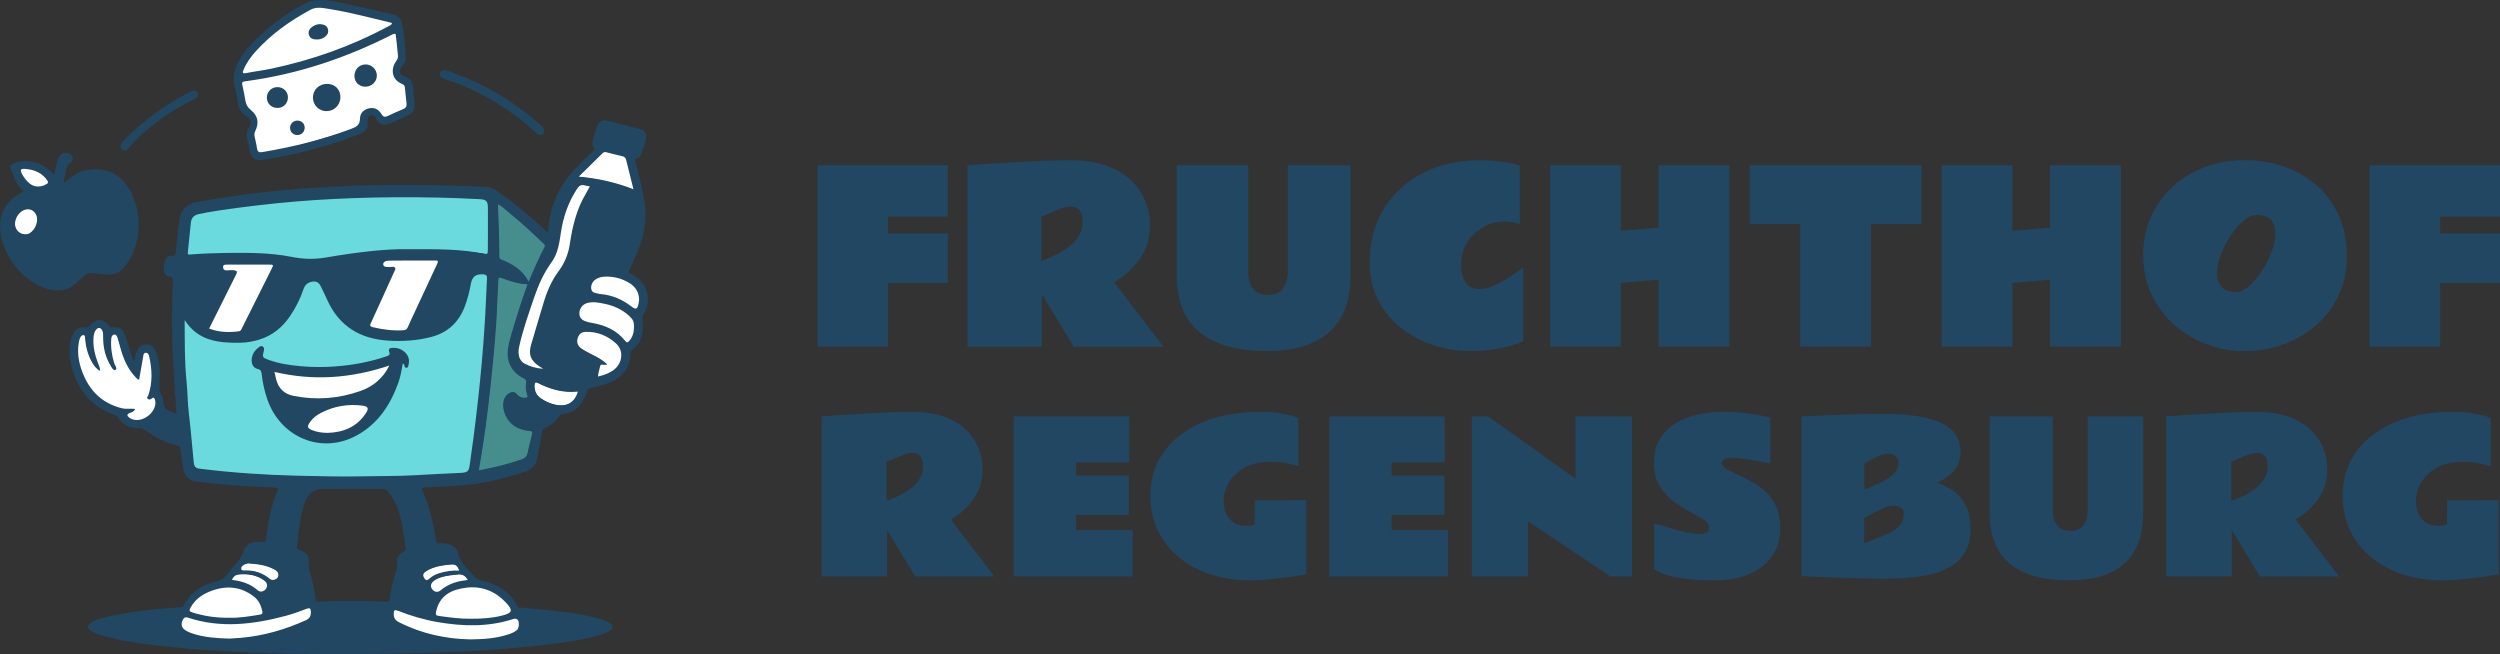 <?xml version="1.0" encoding="UTF-8"?><svg id="Ebene_2" xmlns="http://www.w3.org/2000/svg" width="678.19" height="177.41" viewBox="0 0 678.19 177.41"><rect x="0" y="0" width="678.19" height="177.41" fill="#333333" stroke="none"/><defs><style>.cls-1{fill:#214762;}.cls-2{fill:#6bdadf;}.cls-3{fill:#fff;}.cls-4{fill:#468e8e;}</style></defs><g id="Ebene_4"><path class="cls-1" d="M222.87,156.39v-43.43c2.27-.16,4.32-.31,6.16-.44,1.84-.13,3.85-.25,6.04-.37,2.18-.12,4.35-.22,6.5-.3,2.15-.08,4.07-.12,5.75-.12,3.52,0,6.5.46,8.95,1.37,2.45.92,4.42,2.13,5.93,3.63,1.5,1.5,2.61,3.17,3.3,4.98.7,1.81,1.05,3.63,1.05,5.44,0,3.17-.81,5.9-2.42,8.17-1.61,2.28-3.67,4.16-6.17,5.64l11.8,15.42h-21.48l-7.64-12.59v12.59h-17.76ZM240.52,135.88c3.52-1.31,6.04-2.72,7.57-4.26,1.53-1.53,2.3-3.18,2.3-4.94,0-1.47-.27-2.47-.82-3.02-.54-.54-1.23-.82-2.04-.82-.53,0-1.07.09-1.63.26-.56.17-1.15.39-1.77.64l-3.62,1.5v10.63Z"/><path class="cls-1" d="M275,112.95h31.3v12.51h-14.39v3.56h14.33v10.66h-14.33v4.11h15.34v12.59h-32.25v-43.43Z"/><path class="cls-1" d="M354.36,155.84c-2.05.33-3.86.59-5.44.8-1.58.21-3.23.39-4.95.56-1.72.16-3.29.25-4.7.25-3.88,0-7.48-.54-10.79-1.61-3.31-1.07-6.19-2.61-8.65-4.62-2.46-2.01-4.36-4.43-5.72-7.26-1.36-2.83-2.04-6-2.04-9.52s.73-6.68,2.2-9.48c1.47-2.8,3.53-5.18,6.17-7.15,2.65-1.97,5.76-3.47,9.34-4.51,3.58-1.04,7.49-1.56,11.71-1.56,2.39,0,4.38.13,5.95.39,1.58.26,2.76.53,3.55.8.79.27,1.2.41,1.24.41v13.13c-2.67-.82-5.13-1.22-7.4-1.22-2.9,0-5.31.54-7.22,1.62-1.91,1.08-3.34,2.44-4.28,4.08-.94,1.64-1.41,3.3-1.41,4.99,0,1.96.54,3.56,1.62,4.82,1.08,1.25,2.56,1.88,4.45,1.88.42,0,.83-.03,1.25-.1.42-.06.78-.16,1.09-.28.04-.67.05-1.54.05-2.6v-3.93c3.48,0,6.18,0,8.09-.01,1.91,0,3.29-.01,4.12-.01s1.42-.01,1.77-.03v20.18Z"/><path class="cls-1" d="M360.59,112.95h31.3v12.51h-14.39v3.56h14.33v10.66h-14.33v4.11h15.34v12.59h-32.25v-43.43Z"/><path class="cls-1" d="M399.29,112.95h4.41l23.71,16.92v-16.92h15.31v43.43h-5.85l-22.33-14.93v14.93h-15.26v-43.43Z"/><path class="cls-1" d="M448.79,141.97c.11.02.62.18,1.54.48.92.3,2.03.63,3.33,1,1.31.37,2.61.7,3.93.98,1.31.28,2.43.42,3.36.42.8,0,1.45-.12,1.96-.35.51-.24.76-.67.76-1.31,0-.69-.36-1.32-1.09-1.88-.73-.56-1.66-1.14-2.79-1.74-1.13-.6-2.34-1.28-3.62-2.04-1.28-.76-2.48-1.68-3.62-2.75-1.13-1.07-2.06-2.35-2.79-3.85-.73-1.49-1.09-3.28-1.09-5.37,0-2.56.54-4.72,1.61-6.49,1.07-1.77,2.5-3.19,4.31-4.27,1.8-1.08,3.83-1.86,6.09-2.35,2.26-.49,4.57-.74,6.95-.74,2.01,0,3.92.11,5.71.33,1.79.22,3.31.45,4.55.71,1.24.25,2.03.43,2.35.52v12.48c-1.5-.33-2.83-.59-3.96-.79-1.13-.2-2.3-.38-3.51-.54-1.2-.16-2.26-.25-3.17-.25-.83,0-1.46.15-1.88.44s-.63.63-.63,1.03c0,.33.18.69.54,1.07.36.39.8.69,1.31.91,1.9.83,3.7,1.69,5.38,2.56,1.69.87,3.17,1.88,4.46,3.02,1.29,1.14,2.3,2.54,3.03,4.18.73,1.64,1.1,3.65,1.1,6.02,0,2.83-.71,5.29-2.13,7.4-1.42,2.1-3.47,3.73-6.15,4.9-2.68,1.16-5.9,1.74-9.67,1.74-3.25,0-5.92-.16-8.02-.46-2.1-.31-3.75-.66-4.95-1.05-1.2-.39-2.28-.89-3.24-1.51v-12.46Z"/><path class="cls-1" d="M488.74,112.95c2.03-.09,3.87-.17,5.52-.25,1.65-.07,3.44-.14,5.38-.2,1.94-.06,3.85-.12,5.74-.16,1.89-.04,3.54-.07,4.98-.07,5.38,0,9.64.41,12.77,1.24,3.13.83,5.36,1.99,6.7,3.51,1.34,1.52,2.01,3.32,2.01,5.4s-.52,3.67-1.56,5.02c-1.04,1.35-2.63,2.51-4.77,3.49,1.5.51,2.94,1.23,4.32,2.18,1.38.94,2.51,2.25,3.4,3.93.89,1.68,1.33,3.9,1.33,6.65,0,2.54-.52,4.63-1.56,6.28-1.04,1.65-2.43,2.95-4.17,3.9-1.74.95-3.68,1.65-5.82,2.09-2.14.45-4.32.73-6.53.86-2.21.13-4.3.19-6.26.19-.63,0-1.67-.02-3.12-.05-1.44-.04-3.07-.08-4.9-.14-1.82-.05-3.64-.12-5.45-.19-1.81-.07-3.44-.14-4.88-.2-1.44-.06-2.49-.11-3.14-.15v-43.32ZM505.73,132.83c1.54-.6,3.02-1.24,4.45-1.92,1.42-.68,2.59-1.46,3.49-2.35s1.36-1.94,1.36-3.15c0-.8-.3-1.39-.91-1.77-.61-.38-1.22-.57-1.83-.57s-1.3.13-2.04.39c-.74.26-1.45.57-2.12.91-.67.34-1.23.65-1.67.92-.44.27-.68.42-.72.46v7.07ZM516.48,139.5c0-.83-.26-1.42-.78-1.77-.52-.34-1.16-.52-1.92-.52-.82,0-1.73.21-2.75.62-1.02.42-1.99.89-2.94,1.41-.94.53-1.73.94-2.37,1.25v6.85l1.41-.54c1.89-.71,3.53-1.37,4.92-2,1.4-.62,2.48-1.35,3.25-2.18.77-.82,1.16-1.87,1.16-3.14Z"/><path class="cls-1" d="M539.73,112.95h17.16v25.62c0,1.54.37,2.83,1.11,3.87.74,1.04,1.95,1.56,3.62,1.56s2.87-.54,3.62-1.62c.74-1.08,1.12-2.39,1.12-3.93v-25.51h15.04v26.11c0,6.24-1.72,10.86-5.15,13.87-3.43,3.01-8.4,4.51-14.89,4.51-7.07,0-12.44-1.5-16.12-4.51-3.67-3.01-5.51-7.63-5.51-13.87v-26.11Z"/><path class="cls-1" d="M587.65,156.39v-43.43c2.27-.16,4.32-.31,6.16-.44,1.84-.13,3.85-.25,6.04-.37,2.18-.12,4.35-.22,6.5-.3,2.15-.08,4.07-.12,5.75-.12,3.52,0,6.5.46,8.95,1.37,2.45.92,4.42,2.13,5.93,3.63,1.5,1.5,2.61,3.17,3.3,4.98.7,1.81,1.05,3.63,1.05,5.44,0,3.17-.81,5.9-2.42,8.17-1.61,2.28-3.67,4.16-6.17,5.64l11.8,15.42h-21.48l-7.64-12.59v12.59h-17.76ZM605.3,135.88c3.52-1.31,6.04-2.72,7.57-4.26,1.53-1.53,2.3-3.18,2.3-4.94,0-1.47-.27-2.47-.82-3.02s-1.22-.82-2.04-.82c-.53,0-1.07.09-1.63.26-.56.17-1.15.39-1.77.64l-3.62,1.5v10.63Z"/><path class="cls-1" d="M677.8,155.84c-2.05.33-3.86.59-5.44.8-1.58.21-3.23.39-4.95.56-1.72.16-3.29.25-4.71.25-3.88,0-7.48-.54-10.78-1.61-3.31-1.07-6.19-2.61-8.65-4.62-2.46-2.01-4.36-4.43-5.72-7.26-1.36-2.83-2.04-6-2.04-9.52s.74-6.68,2.2-9.48c1.47-2.8,3.53-5.18,6.17-7.15,2.65-1.97,5.76-3.47,9.34-4.51,3.58-1.04,7.48-1.56,11.71-1.56,2.39,0,4.38.13,5.96.39,1.58.26,2.76.53,3.55.8.79.27,1.2.41,1.24.41v13.13c-2.67-.82-5.13-1.22-7.4-1.22-2.9,0-5.31.54-7.22,1.62-1.91,1.08-3.34,2.44-4.28,4.08-.94,1.64-1.41,3.3-1.41,4.99,0,1.96.54,3.56,1.62,4.82,1.08,1.25,2.56,1.88,4.45,1.88.42,0,.83-.03,1.25-.1.42-.06.78-.16,1.09-.28.04-.67.05-1.54.05-2.6v-3.93c3.48,0,6.18,0,8.09-.01,1.91,0,3.28-.01,4.12-.01s1.42-.01,1.77-.03v20.18Z"/><path class="cls-1" d="M221.72,44.82h35.41v13.93h-16.24v4.56h16.24v13.44h-16.24v17.29h-19.17v-49.22Z"/><path class="cls-1" d="M262.49,94.05v-49.22c2.57-.18,4.9-.35,6.98-.49,2.08-.14,4.37-.28,6.84-.41,2.47-.14,4.93-.25,7.36-.34,2.44-.09,4.61-.14,6.52-.14,3.99,0,7.36.52,10.14,1.56,2.77,1.04,5.01,2.41,6.72,4.12,1.71,1.71,2.95,3.59,3.74,5.64.79,2.05,1.19,4.11,1.19,6.16,0,3.6-.91,6.68-2.74,9.26-1.83,2.58-4.16,4.71-6.99,6.39l13.38,17.48h-24.35l-8.66-14.27v14.27h-20.12ZM282.49,70.8c3.99-1.48,6.85-3.08,8.58-4.82,1.74-1.74,2.61-3.6,2.61-5.59,0-1.67-.31-2.81-.92-3.42-.62-.62-1.39-.92-2.31-.92-.6,0-1.22.1-1.85.29-.64.2-1.31.44-2,.73l-4.1,1.69v12.05Z"/><path class="cls-1" d="M319.17,44.82h19.45v29.03c0,1.75.42,3.21,1.27,4.39.84,1.18,2.21,1.77,4.1,1.77s3.26-.61,4.1-1.83c.85-1.22,1.27-2.71,1.27-4.46v-28.91h17.04v29.59c0,7.07-1.95,12.31-5.84,15.72-3.89,3.41-9.52,5.12-16.87,5.12-8.01,0-14.1-1.71-18.26-5.12-4.16-3.41-6.24-8.65-6.24-15.72v-29.59Z"/><path class="cls-1" d="M413.23,92.6c-4.38,1.77-9.11,2.65-14.21,2.65-3.49,0-6.88-.53-10.16-1.6-3.28-1.07-6.21-2.63-8.81-4.68-2.6-2.05-4.66-4.58-6.19-7.58-1.53-3-2.3-6.43-2.3-10.29,0-4.09.72-7.82,2.17-11.2,1.45-3.38,3.51-6.3,6.18-8.75,2.67-2.45,5.84-4.35,9.49-5.69,3.66-1.34,7.7-2,12.14-2,.82,0,1.86.04,3.13.12,1.26.08,2.57.23,3.93.45,1.36.22,2.58.53,3.67.94v15.9c-1.36-.51-2.74-.77-4.16-.77-2.11,0-4.07.52-5.85,1.56-1.79,1.04-3.22,2.43-4.29,4.18-1.07,1.74-1.6,3.69-1.6,5.82s.41,3.77,1.23,4.96c.82,1.19,2.03,1.79,3.64,1.79.64,0,1.4-.11,2.28-.31s2.09-.72,3.62-1.54c1.53-.82,3.56-2.16,6.09-4.01v20.06Z"/><path class="cls-1" d="M449.91,44.82h19.2v49.22h-19.2v-18.19l-10.23.9v17.29h-19.17v-49.22h19.17v17.78l10.23-.83v-16.95Z"/><path class="cls-1" d="M474.66,44.82h46.6v15.96h-13.71v33.26h-19.17v-33.26h-13.71v-15.96Z"/><path class="cls-1" d="M556.14,44.82h19.2v49.22h-19.2v-18.19l-10.23.9v17.29h-19.17v-49.22h19.17v17.78l10.23-.83v-16.95Z"/><path class="cls-1" d="M608.75,95.25c-3.48,0-6.84-.61-10.09-1.83-3.26-1.22-6.18-2.97-8.79-5.25-2.6-2.28-4.66-5.02-6.18-8.21-1.52-3.19-2.28-6.77-2.28-10.71s.71-7.38,2.14-10.54c1.43-3.16,3.4-5.89,5.93-8.17,2.53-2.28,5.44-4.03,8.74-5.25,3.3-1.22,6.8-1.84,10.53-1.84,3.9,0,7.54.59,10.92,1.77,3.38,1.18,6.34,2.9,8.88,5.15,2.54,2.25,4.52,4.98,5.95,8.2,1.43,3.22,2.14,6.86,2.14,10.93s-.75,7.51-2.25,10.68c-1.5,3.17-3.56,5.88-6.16,8.12-2.61,2.24-5.59,3.96-8.92,5.16-3.34,1.2-6.86,1.81-10.55,1.81ZM606.59,79.22c1.09,0,2.25-.53,3.48-1.59,1.23-1.06,2.39-2.41,3.48-4.05,1.09-1.64,1.98-3.38,2.67-5.21.69-1.83,1.03-3.51,1.03-5.05,0-1.44-.38-2.63-1.14-3.58s-2.05-1.42-3.85-1.42c-1.11,0-2.3.52-3.56,1.56-1.27,1.04-2.45,2.37-3.55,4.01-1.1,1.63-2,3.36-2.69,5.18-.7,1.81-1.05,3.5-1.05,5.04s.4,2.7,1.19,3.67c.79.96,2.12,1.45,3.99,1.45Z"/><path class="cls-1" d="M642.78,44.82h35.41v13.93h-16.24v4.56h16.24v13.44h-16.24v17.29h-19.17v-49.22Z"/><path class="cls-3" d="M4.47,46.02c-.6,1.11.24,3.15,2.41,4.73,2.32.8,6.92,2.19,7.81.79.58-.92-.65-2.68-1.11-3.34-.23-.32-2.22-3.08-5.65-3.22-.73-.03-2.82-.12-3.45,1.04Z"/><polygon class="cls-3" points="111.35 30.22 103.34 32.95 100.08 29.81 99.18 34.18 69.87 42.78 68 34.43 69.05 32.8 67.16 30.64 64.96 20.77 107.91 7.94 109.41 16.55 107.13 20.04 110.3 21.63 111.35 30.22"/><path class="cls-2" d="M134.4,56.38c0,3.84.02,7.68-.02,11.52-.02,1.49-.06,1.49-1.49,1.21-6.31-1.25-12.69-1.25-21.16-1.21-6.52-.14-15.04.9-23.51,2.37-3.35.57-6.62.45-9.93-.22-6.03-1.18-12.16-1.16-18.28-1.1-3.51.04-6.99.18-10.48.45-.55.06-.65-.08-.61-.57.31-2.88.59-5.76.88-8.62.14-1.31.94-2.04,2.17-2.31,3.7-.8,7.46-1.29,11.22-1.8,7.23-.96,14.48-1.7,21.76-2.19,3.41-.22,6.82-.39,10.24-.53,8.5-.33,17-.37,25.51-.18,3.72.08,7.44.25,11.15.43,2.16.1,2.55.57,2.53,2.74Z"/><path class="cls-2" d="M133.13,73.05c-2.12-.18-5.56.67-5.91,2.76-.37,2.1-.79,3.64-1.51,5.66-1.7,4.68-2.95,7.66-7.84,8.91-4.06,1.04-7.95.89-12.1.62-7.87-.53-12.62-4.05-15.97-11.37-.63-1.35-.85-2.78-1.51-4.09-.63-1.25-2.98-1.53-4.31-1.18-1.1.29-2.84,1.54-3.19,2.58-.94,2.78-2.43,5.14-4.09,7.56-2.19,3.15-3.67,4.32-7.4,5.44-1.72.51-3.37,1.47-5.16,1.51-6.13.1-11.57-1.59-15.41-7.6,0,.33-.68,2.76-.68,2.94.06,5.62-.04,11.24.55,16.85.31,3.04.29,6.07.67,9.11.53,4.51.9,9.05,1.35,13.59.16,1.57.49,1.94,1.86,2.1,9.11,1.14,18.26,1.76,27.42,1.98,6.39.14,12.77.33,19.16.18,4.76-.12,9.54-.02,14.3-.29,4.45-.27,8.87-.47,13.32-.69,1.98-.1,2.33-.43,2.59-2.39.33-2.55.73-5.11,1.06-7.66.92-7.15,1.72-14.32,2.37-21.51.37-4.35.7-8.7.96-13.07.2-3.58.35-7.19.51-10.77.04-.78-.25-1.1-1.02-1.16ZM104.8,100.3c-.12.45,2.97-2.3,2.24-2.69-.16-.1-.28.61-.34.39-.06-.18-.41.92-.84.84-.31,1.78-1.26,3.58-1.85,5.27-2.27,6.44-2.51,3.9-8.69,7.23-9.93,5.37-3.74,6.46-7.12,3.92-2.01-1.51-1.11.21-1.4-2.3-.08-.69-2.76,1.3-3.59,1.12-1.23-.29-3.35.49-3.31-.84.06-1.53-4.41-2.11-3.25-3.03.37-.27.17-1.9.62-1.57.43.31-1.84-4-1.96-3.53-.45,1.74-3.88-5.07-2.07-4.43,2.98,1.1,4.71,2.96,7.84,3.25,3.23.29,6.35,1.19,9.58.95,4.98-.35,8.61-.77,13.34-2.35.68-.22,2.19-.37,1.74-1.34-.22-.45-1.13,1.01-.56.95,1.57-.2-1.73-2.37-.62-1.23.94.96.56-1.93.22-.62Z"/><path class="cls-4" d="M144.64,118.75c-.45,1.76-.86,3.53-1.25,5.31-.18.84-.67,1.31-1.43,1.61-4,1.45-8.11,2.43-12.42,3.23,1.47-8.27,2.55-16.42,3.39-24.6.78-7.62,1.59-15.22,1.84-22.9.08-2.23.26-4.47.33-6.7.04-.73.25-.8.9-.57,2.37.86,6.26,2.24,8.9,2.32-1.72,4.64-3.48,8.95-4.86,13.6-.39,1.35-.68,2.94-.9,4.33-.63,3.84-.08,5.81,3.35,7.59.69.35.67,1.35.49,2.21-.22,1.04-.08,2.14.29,3.15.27.69-.02.88-.67.9-.94.02-1.72-.37-2.29-1.06-.71-.84-1.43-.71-2.21-.25-1.47.86-.65,2.83-.05,4.98.9,3.25,3.26,2.75,6.95,3.06.86.06-.16,2.99-.38,3.79Z"/><path class="cls-4" d="M148.01,67.07c-1.63,3.17-3.08,6.43-4.51,9.85-1.69-3.29-4.45-4.94-7.52-6.19-.49-.2-.84-.33-.84-1,0-4.72-.14-9.42-.35-14.12-.02-.18,0-.35.02-.72,1.23.69,2.13,1.59,3.11,2.39,3.39,2.76,6.6,5.72,9.76,8.76.29.29.61.49.33,1.04Z"/><path class="cls-3" d="M43.28,110.69c-.22,2.66-3.89,4.28-6.53,3.82-.57-.1-1.1-.29-1.57-.67-.63-.51-2.51-1.34-1.65-1.67.57-.23-.78.22-.45-.56-1.33-.16,1.24-.1,0-.41-6.15-1.55-9.77-5.66-11.64-11.52-.8-2.49-1.04-5.03-.51-7.62.06-.29.16-.61.27-.88.2-.41.45-.84,1-.78.53.06,1.07-.26,1.09.03.25,2.49.58,5.16,1.88,7.31.53.88.18,1.35,1.26,1.96-.02-.98.1-.75-.15-1.43-.88-2.33-1.43-4.72-1.23-7.23.06-.78.22-1.51.68-2.13.65-.84,1.52-.96,1.99-.02.25.55.5,1.25.5,1.82-.02,2.86.28,5.53,1.75,8.01.37.65.63,1.62,1.23,1.34.63-.29-.26-.99-.46-1.62-.71-2.29-.83-4.61-.65-7,.04-.57.22-1.12.78-1.23.57-.14.86.45,1,.9.35,1.04.61,2.12.9,3.15.86,3.08,1.93,4.94,4.19,7.25.18.16-.06-.1.11.06-.66-1.83-.08-.35.14-.31.39-2.19.83-2.6,1.2-4.73.08-.51.84-1.09,1.51-1.13.65-.04.88.63.98,1.1.84,3.68.98,7.37-.25,11.01-.12.31-.13.01.26.37.37.35.57-.41.92-.7.67-.55,1.2,1.19,1.32,1.68.1.33.13,1.49.11,1.82Z"/><path class="cls-3" d="M10.16,60.22c-.22,1.08-.65,2-1.47,2.74-.57.51-1.16.82-1.84.76-1.86-.02-3.17-1.65-2.9-3.51.2-1.21.78-2.21,1.76-2.96.96-.74,2.31-.86,3.17-.29,1.08.69,1.53,1.94,1.27,3.25Z"/><path class="cls-3" d="M157.12,106.1c-.9,3.21-3.29,4.51-6.66,3.7-1.37-.33-2.64-.92-3.82-1.72-1.29-.88-1.88-2.1-1.82-3.68.04-.86.25-1.04,1.06-.63,2.92,1.47,5.96,2.45,9.25,2.45.63,0,1.27-.08,2-.12Z"/><path class="cls-3" d="M160.49,49.33c-.43.78-.25,1.93-.68,2.65-2.59,4.37-4.26,8.79-5,13.72-.41,2.8-.84,5.8-2.55,8.09-2.19,2.94-3.15,6.08-4.15,9.56-1.1,3.78-2.06,7.44-3.14,11.24-.8,2.8,1.31,3.38,3.74,5.01.27.2-2.07,1.34-1.48,1.71-2.12-.16-3.82-.67-5.39-1.53-1.43-.78-1.96-2.59-1.49-4.76,1.06-4.86,2.74-9.52,4.33-14.22,1.2-3.49,2.68-6.82,4.88-9.83,1.88-2.59,1.93-5.66,2.38-8.7.67-4.35,2.42-8.43,4.85-12.15.61-.9,1.16-1.41,2.25-1.08.43.14.9.18,1.45.27Z"/><path class="cls-3" d="M173.69,81.4c-.04.24-.06.65-.14,1.06-.37,1.76-.83,2.03-2.24.98-2.51-1.92-5.27-3-8.45-3.29-.31-.02-.69-.17-.98-.25-.76-.18-1.54-.45-1.79-1.41-.25-1.04.29-2.29,1.21-2.86.67-.43,1.43-.71,2.23-.76,2.68-.2,5.21.43,7.48,1.86,1.61,1.04,2.62,2.49,2.66,4.68Z"/><path class="cls-3" d="M172.36,88.83c0,1.49-.39,2.84-1.41,3.98-.37.41-.96.68-1.37.17-2.37-3.04-5.39-4.47-9.08-5.14-.55-.1-1.07-.4-1.62-.56-1.41-.41-2.06-1.16-2.08-2.35-.02-1.29.86-2.55,2.1-2.94,1.74-.53,3.47-.16,5.15.2,2.57.53,4.9,1.59,6.86,3.37,1.23,1.12,1.47,1.7,1.45,3.27Z"/><path class="cls-3" d="M166.64,100.6c-.43.31-.9.57-1.37.8-.94.51-2.71.93-3.79,1.24.04-1.04.52-2.24.7-3.18.08-.45-.19-1.02.22-.96.37.06.85.34,1.42.12-1-1-1.04-1.26-2.14-1.82-1.31-.69-2.64-1.31-3.9-2.1-1.39-.86-1.8-2.08-1.31-3.37.39-1.04,1.1-1.59,2.21-1.61,3.33-.1,6.19,1.1,8.6,3.25,2.33,2.08,1.94,5.64-.65,7.62Z"/><path class="cls-3" d="M75.75,156.16c-.08.69-.55,1.04-1.18,1.21-.49.14-1.02.11-1.39-.18-1.94-1.59-4.04-2.39-6.59-2.33-.51.02-1.36.04-1.42-.64-.04-.63.63-1.08,1.25-1.31.41-.16.82-.22,1.16-.16,2.55.18,4.98.53,7.17,1.78.63.35,1.08.84,1,1.63Z"/><path class="cls-3" d="M72.34,159.83c-.57.8-1.65,1.19-2.39.55-2.08-1.84-4.52-2.61-7.3-2.9.39-.96,1.07-1.64,1.87-1.72,2.62-.27,5.13.1,7.33,1.68.94.69,1.06,1.57.49,2.39Z"/><path class="cls-3" d="M71.03,166.87c-3,.51-5.98.98-8.72.9-3.82.06-7.25-.47-10.6-1.51-.9-.27-.9-.63-.55-1.27,1.19-2.27,3.11-3.7,5.41-4.64,4.51-1.82,8.84-1.65,12.79,1.49,1.29,1.02,1.9,2.43,2.27,3.98.12.47.16.92-.61,1.06Z"/><path class="cls-3" d="M85.2,165.79c.04,1.23-.39,1.96-1.53,2.47-5.84,2.62-11.91,4.39-18.32,4.96-1.21.1-2.43.18-3.29.24-3.76-.12-7.17-.33-10.44-1.41-.65-.22-1.29-.45-1.88-.78-1.39-.74-1.72-1.88-.98-3.25.27-.53.82-1.27,1.45-1.08,9.42,3.13,18.45,2.04,27.76-.45,1.98-.55,3.93-1.23,5.81-2,.92-.35,1.39.35,1.42,1.31Z"/><path class="cls-3" d="M124.86,154.97c-1.92-.1-3.82.13-5.65.68-1.04.31-1.94.76-2.72,1.48-.51.45-1.01.65-1.51-.08-.49-.69-.59-1.35.16-1.9,1.31-.96,2.82-1.43,4.39-1.74.96-.2,1.96-.27,2.94-.37,1.31-.12,1.89.48,2.4,1.93Z"/><path class="cls-3" d="M127.21,157.46c-1.39.2-2.73.43-4.01.9-1.37.49-2.55,1.11-3.64,2.05-.78.67-1.77.39-2.44-.38-.63-.73-.57-1.63.2-2.31.65-.59,1.47-.94,2.29-1.19,1.57-.47,3.19-.63,4.82-.78,1.23-.1,2.15.57,2.78,1.73Z"/><path class="cls-3" d="M136.62,167.16c-2.86.72-5.76.92-9.19.9-2.64.04-5.78-.37-8.89-.8-.75-.1-.92-.35-.75-1.18,1-4.76,4.51-6.39,8.76-6.88,4.37-.49,8.15,1.06,11.15,4.25,2.1,2.25,1.82,2.96-1.08,3.7Z"/><path class="cls-3" d="M141.1,170.96c-.76.67-1.68,1-2.62,1.31-3.33,1.06-6.76,1.35-10.72,1.37-6.8-.12-13.79-1.57-20.33-4.92-1.06-.55-1.47-1.25-1.45-2.43,0-.98.46-1.91,1.38-1.56,3.66,1.45,7.2,2.89,11.09,3.56,7.21,1.23,14.45,1.37,21.52-.92.57-.18,1.05.3,1.4.83.41.63.25,2.31-.27,2.76Z"/><path class="cls-3" d="M172.21,51.59c-5.01-1.94-10.05-3.1-15.57-3.6,2.41-2.37,4.58-4.53,6.78-6.68.29-.27.61-.35,1.04-.25,1.53.41,3.08.76,4.62,1.14.57.14.9.43,1.06,1.04.65,2.72,1.35,5.43,2.08,8.36Z"/><path class="cls-1" d="M175.53,79.57c-.56-2.48-2.16-4.14-4.37-5.21-.67-.34-.69-.6-.41-1.21.71-1.46,1.34-2.95,2-4.42,2-4.57,2.89-9.29,2.05-14.27-.6-3.53-1.47-7-2.41-10.45-.15-.6-.24-.97.56-1.1.5-.09.78-.6.99-1.08.58-1.36,1.01-2.78,1.31-4.22.26-1.36-.26-2.18-1.59-2.54-2.95-.82-5.91-1.59-8.9-2.33-1.19-.3-2.11.07-2.57,1.06-.71,1.55-1.12,3.19-1.49,4.85-.09.43.02.91.28,1.23.41.52.19.78-.19,1.14-1.57,1.53-3.1,3.04-4.61,4.61-3.49,3.62-5.88,7.85-6.92,12.78-.32,1.51-.52,3.04-.6,4.57-.37.02-.48-.26-.65-.41-4.03-3.86-8.4-7.33-12.91-10.6-.97-.73-2.02-1.23-3.26-1.27-3.04-.11-6.08-.28-9.12-.35-10.84-.32-21.68-.26-32.52.3-5.41.28-10.82.67-16.23,1.23-6.94.71-13.82,1.74-20.69,2.95-2.44.43-4.03,1.81-4.48,4.22-.56,2.98-.78,6.03-1.08,9.05-.07.8-.19,1.4-1.25,1.31-.95-.06-1.49.6-1.77,1.46-.24.71-.22,1.44-.26,2.15-.06,1.08.41,1.79,1.44,1.98.9.15,1.1.63,1.04,1.44-.11,2.11-.17,4.2-.22,6.29-.22,9.76.41,19.46,1.18,29.16.07.22.07.37-.22.28-.41-.13-.82-.26-1.23-.41-1.36-.49-2.15-1.38-2.15-2.89.02-.54-.09-1.12-.39-1.55-.91-1.31-.65-2.72-.6-4.16.11-2.61.09-5.22-.95-7.69-.62-1.44-1.68-2.16-2.89-2.05-1.42.15-2.11,1.16-2.54,2.37-.22.65-.34,1.36-.56,2.28-.32-.75-.58-1.27-.75-1.81-.52-1.64-.97-3.3-1.51-4.94-.71-2.16-1.59-2.74-3.86-2.52-.32.02-.41-.07-.58-.3-1.72-2.22-3.64-2.24-5.41-.06-.2.24-.32.49-.76.37-1.88-.47-3.58.71-4.18,3-.6,2.33-.54,4.66,0,7,1.53,6.7,5.28,11.53,11.94,13.81.52.17.77.5,1.03.88,1.23,1.83,2.95,2.72,5.15,2.63.65-.04,1.18.11,1.72.47,2.85,1.92,5.82,3.64,9.25,4.31.48.09.43.39.47.71.28,1.79.56,3.56.82,5.35.34,2.28,1.64,3.47,3.94,3.75,5.5.63,11.01,1.08,16.53,1.32,1.49.07,2.97.13,4.46.22.45.04.99.07.67.84-1.74,4.16-2.59,8.54-3.1,13-.09.8-.26,1.04-1.16.91-2.41-.34-4.4.6-4.98,2.52-.37,1.25-.91,2.18-1.83,3.15-.99,1.03-1.81,2.22-2.72,3.34-.75.9-1.57,1.38-2.67,1.64-3.88.95-7.11,2.84-8.97,6.55-.26.54-.71.5-1.18.54-5.99.39-11.96.99-17.85,2.2-2.01.41-4.03.84-5.88,1.81-1.45.76-1.45,1.7-.04,2.54.84.5,1.77.8,2.71,1.08,6.47,1.88,13.17,2.52,19.83,3.23,4.79.52,9.61.84,14.44,1.1,5.26.28,10.54.49,15.82.58,10.67.19,21.36.22,32.03-.07,5.45-.15,10.91-.22,16.38-.5,4.78-.26,9.57-.56,14.35-1.04,6.47-.63,12.95-1.23,19.31-2.65,1.62-.35,3.23-.77,4.74-1.46.71-.32,1.57-.65,1.57-1.49.02-.91-.9-1.23-1.6-1.59-.43-.19-.88-.34-1.32-.47-4.31-1.31-8.75-1.88-13.21-2.37-2.89-.34-5.82-.54-8.73-.82-.34-.02-.69.04-.91-.41-1.96-3.94-5.34-5.91-9.46-6.9-.67-.15-1.34-.35-1.85-.86-1.98-2.03-4.12-3.92-4.83-6.87-.22-.99-1.06-1.6-2-2-.9-.37-1.83-.49-2.78-.41-.71.06-.95-.15-1.1-.9-.78-4.37-1.61-8.73-3.43-12.84-.65-1.42-.63-1.36.86-1.46,4.8-.3,9.61-.3,14.37-1.08,4.18-.71,8.27-1.75,12.28-3.1,1.88-.63,3.1-1.85,3.43-3.92.37-2.28.86-4.53,1.25-6.81.11-.62.34-1.03.95-1.29,1.51-.62,2.72-1.62,3.62-3,.24-.39.54-.62,1.03-.67,3.66-.39,5.58-2.72,6.53-6.04.19-.63.5-.86,1.06-1.01,1.27-.32,2.52-.67,3.77-1.01,4.07-1.08,7.05-4.14,6.98-8.4-.02-.35.11-.6.39-.82,2.69-2.03,3.32-4.85,2.91-8.02-.09-.71-.04-1.31.37-1.94,1.06-1.7,1.34-3.56.91-5.5ZM36.51,113.89c-.54-.09-1.04-.28-1.49-.63-.6-.49-.65-.9.17-1.21.54-.22,1.18-.37,1.49-1.12-1.27-.15-2.48.11-3.66-.19-5.86-1.47-9.31-5.39-11.08-10.97-.76-2.37-.99-4.79-.48-7.26.06-.28.15-.58.26-.84.19-.39.43-.8.95-.75.5.06.37.6.39.88.24,2.37.78,4.63,2.02,6.68.5.84,1.06,1.59,2.09,2.16-.02-.93-.37-1.57-.62-2.22-.84-2.22-1.36-4.5-1.18-6.88.06-.75.2-1.44.65-2.03.62-.8,1.29-.71,1.74.19.24.52.22,1.04.22,1.59-.02,2.72.5,5.32,1.9,7.69.35.62.86,1.64,1.44,1.38.6-.28-.13-1.18-.32-1.77-.67-2.18-.99-4.37-.82-6.64.04-.54.2-1.06.75-1.18.54-.13.82.43.95.86.34.99.58,2.02.86,3,.82,2.93,2.03,5.65,4.18,7.85.17.15.32.3.48.45.04.04.13.04.34.07.37-2.09.73-4.1,1.08-6.14.07-.49.09-1.12.73-1.16.62-.04.84.6.93,1.04.8,3.51.93,7.01-.24,10.49-.11.3-.54.62-.17.95.35.34.75.21,1.08-.07.63-.52.8-.04.91.43.09.32.11.65.09.97-.21,2.54-3.13,4.81-5.65,4.38ZM163.46,41.54c.28-.26.58-.34.99-.24,1.46.39,2.93.73,4.4,1.08.54.13.86.41,1.01.99.62,2.59,1.29,5.17,1.98,7.97-4.78-1.85-9.57-2.95-14.83-3.43,2.3-2.26,4.37-4.31,6.46-6.36ZM135.12,55.41c1.18.65,2.03,1.51,2.97,2.28,3.23,2.63,6.29,5.45,9.29,8.34.28.28.58.47.32.99-1.55,3.02-2.93,6.12-4.29,9.38-1.61-3.13-4.24-4.7-7.16-5.9-.47-.19-.8-.32-.8-.95,0-4.5-.13-8.97-.34-13.45-.02-.17,0-.34.02-.69ZM51.8,60.29c.13-1.25.9-1.94,2.07-2.2,3.53-.76,7.11-1.23,10.69-1.72,6.88-.91,13.79-1.62,20.73-2.09,3.25-.21,6.49-.37,9.76-.5,8.1-.32,16.19-.35,24.29-.17,3.54.07,7.09.24,10.61.41,2.05.09,2.43.54,2.41,2.61,0,3.66.02,7.31-.02,10.97-.02,1.42-.06,1.42-1.42,1.16-6.01-1.19-12.09-1.19-20.15-1.16-6.21-.13-14.33.86-22.39,2.26-3.19.54-6.31.43-9.46-.21-5.75-1.12-11.59-1.1-17.41-1.04-3.34.04-6.66.17-9.98.43-.52.06-.62-.07-.58-.54.3-2.74.56-5.49.84-8.21ZM107.38,72.44c-.22-.35-.54-.49-.88-.44-.39.06-.88.06-1.27,0-.39-.06-.56.15-.91.04-.61-.2.33-1.03,1.02-1.03l6.28.02s.56.15.56.15l4.35.02c1.23-.02,1.27-.48.75.65-2.11,4.55-4.82,8.97-6.93,13.52-.5,1.08-.54.77-1.01,1.87-.24.58.19.73-.45.75-2.8.17-4.15.52-6.87-.13-.73-.19-.56.19-.26-.49,2.2-4.76,4.06-9.14,6.22-13.92.13-.3-.41-.74-.6-1.02ZM64.36,73.37c-.32-.56-.8-.53-1.39-.49-1.03.06-.98.08-2.04.15.45-1.72-1.06-.59.65-.77,3.78-.4,6.72.96,10.51.97,1.23,0,1.2-1.04.67.02-2.72,5.43-5.03,10.24-7.75,15.67-.17.32-.3-.04-.75.02-2.76.37-3.78.3-6.41-.69,2.37-4.76,4.49-8.24,6.82-12.94.26-.52-.03-1.47-.31-1.93ZM66.62,153.02c.39-.15.78-.21,1.1-.15,2.43.17,4.74.5,6.83,1.7.6.34,1.03.8.95,1.55-.07.65-.52.99-1.12,1.16-.47.13-.88,0-1.23-.28-1.85-1.51-3.96-2.29-6.38-2.24-.49.02-1.29.17-1.34-.49-.04-.6.6-1.03,1.19-1.25ZM64.68,155.87c2.5-.26,4.89.09,6.98,1.6.9.65,1.01,1.49.47,2.28-.54.76-1.53.99-2.24.37-1.98-1.75-4.33-2.52-6.98-2.8.37-.91,1.01-1.38,1.77-1.46ZM51.65,164.92c1.14-2.16,2.97-3.53,5.15-4.42,4.29-1.74,8.41-1.57,12.18,1.42,1.23.97,1.81,2.31,2.16,3.79.11.45.15.88-.58,1.01-2.85.49-5.69.93-8.3.86-3.64.06-6.9-.45-10.09-1.44-.86-.26-.86-.6-.52-1.21ZM82.87,168.3c-5.56,2.5-11.34,4.18-17.44,4.72-1.16.09-2.31.17-3.13.22-3.58-.11-6.83-.32-9.94-1.34-.62-.21-1.23-.43-1.79-.75-1.32-.71-1.64-1.79-.93-3.1.26-.5.67-.71,1.27-.52,8.97,2.98,17.87,1.87,26.73-.5,1.88-.52,3.73-1.16,5.52-1.88.88-.34,1.14-.11,1.18.8.04,1.18-.37,1.87-1.45,2.35ZM104.69,163.22c-3.04-.09-6.08-.3-8.97-.19-3.15-.07-6.16.02-9.16.19-.8.06-.99-.17-1.04-.99-.2-2.71-.93-5.34-1.68-7.93-.09-.37-.19-.71-.09-1.14.37-1.9-.43-3.19-2.26-3.88-.47-.17-1.01-.22-.93-.97.45-4.05.75-8.13,2.13-12.01q1.34-3.71,5.28-3.69c5.19.02,10.35.04,15.54,0,.86,0,1.4.3,1.92.93,2.22,2.78,3.19,6.04,3.77,9.46.32,1.92.56,3.86.88,5.78.07.43-.04.6-.43.8-1.81.93-2.28,1.9-1.87,3.9.11.54-.21.82-.3,1.21-.71,2.5-1.4,5-1.73,7.59-.09.73-.3.95-1.04.93ZM140.53,168.26c.39.6.24,2.2-.26,2.63-.73.63-1.6.95-2.5,1.25-3.17,1.01-6.44,1.29-10.21,1.31-6.47-.11-13.13-1.49-19.37-4.68-1.01-.52-1.4-1.19-1.38-2.31,0-.93.26-1.12,1.14-.78,3.49,1.38,7.07,2.44,10.78,3.08,6.87,1.18,13.71,1.36,20.45-.82.54-.17,1.01-.17,1.34.34ZM137.25,163.46c2,2.15,1.74,2.82-1.03,3.53-2.72.69-5.48.88-8.75.86-2.52.04-5.5-.35-8.47-.77-.71-.09-.88-.34-.71-1.12.95-4.53,4.29-6.08,8.34-6.55,4.16-.47,7.76,1.01,10.62,4.05ZM126.88,157.33c-1.32.19-2.59.35-3.81.8-1.31.47-2.5,1.12-3.55,2.01-.75.63-1.57.52-2.2-.2-.6-.69-.54-1.55.19-2.2.62-.56,1.4-.9,2.18-1.14,1.49-.45,3.04-.6,4.59-.75,1.18-.09,2,.37,2.59,1.47ZM124.56,154.79c-1.83-.09-3.6.17-5.34.69-.99.3-1.88.73-2.63,1.42-.49.43-.91.76-1.4.07-.47-.65-.56-1.29.15-1.81,1.25-.91,2.69-1.36,4.18-1.66.91-.19,1.87-.26,2.8-.35,1.25-.11,1.75.26,2.24,1.64ZM127.44,126c-.24,1.87-.58,2.18-2.46,2.28-4.23.21-8.45.39-12.69.65-4.53.26-9.09.17-13.62.28-6.08.15-12.16-.04-18.25-.17-8.73-.21-17.44-.8-26.12-1.88-1.31-.15-1.62-.5-1.77-2-.43-4.33-.78-8.66-1.29-12.95-.36-2.89-.34-5.78-.63-8.68-.56-5.34-.47-10.69-.52-16.04,0-.17.02-.34.02-.65,3.66,5.73,9.31,6.23,15.15,6.14,1.7-.04,3.38-.35,5.02-.84,3.54-1.06,6.23-3.26,8.32-6.27,1.59-2.31,2.84-4.79,3.73-7.44.34-.99.95-1.66,2-1.94,1.27-.34,2.09-.02,2.69,1.18.63,1.25,1.21,2.54,1.81,3.82,3.19,6.98,8.81,10.39,16.31,10.9,3.96.26,7.87.04,11.73-.95,4.66-1.19,7.69-4.1,9.31-8.56.69-1.92,1.19-3.86,1.55-5.86.34-2,1.4-2.76,3.41-2.59.73.06,1.01.35.97,1.1-.15,3.41-.3,6.85-.49,10.26-.24,4.16-.56,8.3-.91,12.44-.62,6.85-1.38,13.68-2.26,20.48-.32,2.43-.69,4.87-1.01,7.29ZM144.28,117.92c-.43,1.68-.82,3.36-1.19,5.06-.17.8-.63,1.25-1.36,1.53-3.81,1.38-7.72,2.31-11.83,3.08,1.4-7.87,2.43-15.63,3.23-23.43.75-7.26,1.51-14.5,1.75-21.81.07-2.13.24-4.25.32-6.38.04-.69.24-.77.86-.54,2.26.82,4.53,1.62,7.05,1.7-1.64,4.42-3,8.84-4.31,13.26-.37,1.29-.75,2.57-.95,3.9-.6,3.66.82,6.6,4.09,8.3.65.34.95.63.78,1.46-.2.99-.07,2.03.28,3,.26.65-.02.84-.63.86-.9.02-1.64-.35-2.18-1.01-.67-.8-1.36-.67-2.11-.24-1.4.82-1.96,2.8-1.38,4.85.86,3.1,3.32,5.09,6.83,5.39.82.06.97.26.76,1.03ZM142.25,98.61c-1.36-.75-1.87-2.46-1.42-4.53,1.01-4.63,2.61-9.07,4.12-13.54,1.14-3.32,2.56-6.49,4.65-9.37,1.79-2.46,2.16-5.39,2.59-8.28.63-4.14,1.98-8.02,4.29-11.57.58-.86,1.1-1.34,2.15-1.03.41.13.86.17,1.38.26-.41.75-.77,1.47-1.18,2.16-2.46,4.16-3.53,8.73-4.24,13.43-.39,2.67-1.38,5.17-3,7.35-2.09,2.8-3.36,5.93-4.31,9.25-1.04,3.6-2.18,7.16-3.21,10.78-.77,2.67-.11,4.29,2.2,5.84.26.19.54.34,1.1.69-2.02-.15-3.64-.63-5.13-1.46ZM150.42,109.73c-1.31-.32-2.52-.88-3.64-1.64-1.23-.84-1.79-2-1.74-3.51.04-.82.24-.99,1.01-.6,2.78,1.4,5.67,2.33,8.81,2.33.6,0,1.21-.07,1.9-.11-.86,3.06-3.13,4.29-6.34,3.53ZM166.45,100.39c-.41.3-.86.54-1.31.77-.9.49-1.88.69-2.91.99.04-.99.39-1.87.56-2.76.07-.43.3-.52.69-.47.35.06.71.15,1.25-.06-.95-.95-1.96-1.55-3-2.09-1.25-.65-2.52-1.25-3.71-2-1.32-.82-1.72-1.98-1.25-3.21.37-.99,1.04-1.51,2.11-1.53,3.17-.09,5.9,1.04,8.19,3.1,2.22,1.98,1.85,5.37-.61,7.26ZM170.65,92.55c-.36.39-.63.45-1.03-.04-2.26-2.89-5.37-4.25-8.88-4.89-.52-.09-1.06-.19-1.59-.34-1.34-.39-1.96-1.1-1.98-2.24-.02-1.23.82-2.43,2-2.8,1.66-.5,3.3-.15,4.91.19,2.44.5,4.66,1.51,6.53,3.21,1.18,1.06,1.4,1.62,1.38,3.12,0,1.42-.37,2.71-1.34,3.79ZM173.24,82.31c-.35,1.68-.71,1.77-2.05.76-2.39-1.83-5.07-3-8.1-3.28-.3-.02-.58-.07-.86-.15-.73-.17-1.57-.21-1.81-1.12-.24-.99.28-2.18,1.16-2.72.63-.41,1.36-.67,2.13-.73,2.56-.19,4.96.41,7.13,1.77,1.53.99,2.5,2.37,2.54,4.46-.04.22-.06.62-.13,1.01Z"/><path class="cls-1" d="M120.55,18.99c.37.11.8.2,1.2.34,9.32,3.16,17.59,8.11,24.92,14.64.13.12.27.25.39.38.66.69.78,1.53.21,1.99-.67.55-1.27.24-1.82-.27-4.42-4.16-9.36-7.57-14.73-10.4-3.29-1.73-6.71-3.17-10.25-4.29-.72-.23-1.25-.61-1.15-1.46.08-.67.59-.84,1.22-.93Z"/><path class="cls-1" d="M53.74,25.67c-.05.67-.52.99-1.11,1.28-4.39,2.16-8.51,4.75-12.28,7.89-1.95,1.63-3.82,3.33-5.46,5.27-.5.58-1.05.99-1.75.42-.73-.59-.5-1.3.02-1.9,1.29-1.47,2.73-2.79,4.19-4.09,4.32-3.84,9.08-7.02,14.23-9.64,1.16-.59,2.12-.26,2.15.77Z"/><path class="cls-3" d="M111.63,70.67h6.08c1.23-.02,1.29.04.76,1.18-2.11,4.55-4.25,9.1-6.36,13.66-.5,1.08-1.03,2.16-1.49,3.26-.24.58-.61.8-1.25.82-2.8.17-5.54-.19-8.27-.84-.73-.19-.8-.43-.5-1.1,2.2-4.76,4.35-9.53,6.51-14.31.13-.3.22-.44.09-.66-.22-.36-.56-.33-.9-.28-.4.06-.99.06-1.39.03-.37-.03-.85-.14-.95-.65-.12-.63.68-1.07,1.37-1.07l6.29-.04Z"/><path class="cls-3" d="M73.71,72.89c-2.72,5.43-5.43,10.86-8.15,16.29-.17.32-.28.63-.73.69-2.76.37-5.47.26-8.1-.73,2.37-4.76,4.72-9.42,7.05-14.12.26-.52.76-1.32.26-1.54-.34-.15-.8-.23-1.4-.2-1.03.06-2.08.32-2.11-.77-.02-.69.32-.72,1.07-.73,3.81,0,7.59-.02,11.38,0,1.23,0,1.25.04.73,1.1Z"/><path class="cls-1" d="M34.21,50.03c-2.67-3.49-6.23-4.57-10.41-3.95-1.87.28-3.47,1.18-4.94,2.33-.48.39-.97.78-1.57,1.27.17-1.64.5-3.08.9-4.5.15-.5.48-.77.93-.99.58-.26.73-.78.58-1.36-.28-1.14-1.47-1.72-2.56-1.27-.9.37-1.29,1.14-1.53,2-.34,1.21-.62,2.44-.97,3.86-1.62-1.88-3.55-3.06-5.84-3.53-1.83-.39-3.66-.37-5.35.6-.41.24-.88.52-.63,1.1.93,2.26,1.57,4.68,3.66,6.31-.52.28-1.03.54-1.51.84C1.52,54.9-.27,58,.03,62.1c.54,7.43,6.25,14.42,13.41,16.49,4.93.91,6.49-1.14,9.57-3.9.11-.09.24-.19.37-.26.07-.06.17-.09.24-.11.26-.13.52-.2.82-.22.15-.02.32-.02.49,0,3.12.19,5.8,1.34,8.45-1.23,5.32-5.91,5.69-16.45.82-22.84ZM10.01,60.22c-.21,1.03-.62,1.9-1.4,2.61-.54.49-1.1.78-1.75.73-1.77-.02-3.02-1.57-2.76-3.34.19-1.16.75-2.11,1.68-2.82.91-.71,2.2-.82,3.02-.28,1.03.65,1.45,1.85,1.21,3.1ZM12.74,49.87l-.88.45s-.06.04-.09.04c-1.99.58-3.28.15-4.78-1.64-.32-.37-.6-.8-.86-1.23-.78-1.44-.69-1.79.82-1.66,2.5.21,4.63,1.14,5.99,3.3.17.26.07.6-.2.75Z"/><path class="cls-3" d="M88.75,117.62c-1.5-.01-2.96-.2-4.35-.75-1.46-.57-1.59-1.05-.67-2.35.81-1.14,1.89-1.97,3.11-2.6,3.77-1.95,7.78-2.6,11.98-2.03,1.41.19,1.69.78.91,2-2.57,3.99-6.39,5.6-10.97,5.74Z"/><path class="cls-3" d="M106.3,98.62c-1.81,3.7-4.57,6.32-8.18,7.59-6.17,2.17-12.5,2.66-18.95,1.38-2.67-.53-4.31-2.07-4.99-4.67-.17-.66-.37-1.62-.57-2.45,11.06,2.63,21.82,1.8,32.69-1.85Z"/><path class="cls-1" d="M109.25,98.65c-.3,1.69-.56,3.37-1.12,4.97-2.17,6.16-5.59,11.39-11.47,14.56-9.46,5.11-20.53.54-24.14-9.84-.79-2.26-1.28-4.59-1.55-6.97-.08-.66-.24-1.09-1.02-1.26-1.18-.27-1.72-1.19-1.68-2.46.05-1.44.77-2.53,1.87-3.4.34-.27.75-.53,1.18-.22.41.3.35.76.24,1.19-.43,1.67-.4,1.77,1.3,2.4,2.84,1.04,5.81,1.46,8.8,1.73,3.07.28,6.13.28,9.21.06,4.74-.34,9.36-1.2,13.87-2.71.65-.22,1.24-.41.81-1.33-.19-.42,0-.91.56-.97,1.48-.18,2.81.22,3.87,1.29.91.92,1.16,2.06.84,3.31-.11.42-.2,1.04-.9.66-.14-.08-.18-.37-.24-.57-.05-.16-.01-.37-.42-.44ZM105.62,99.16c-10.35,3.47-20.64,4.23-31.17,1.73.19.79.32,1.43.48,2.06.65,2.48,2.21,3.95,4.75,4.45,6.14,1.21,12.17.75,18.05-1.32,3.44-1.21,6.16-3.39,7.88-6.91ZM88.89,117.43c4.36-.13,8.01-1.67,10.45-5.47.74-1.15.48-1.72-.86-1.9-4-.54-7.81.08-11.41,1.94-1.17.6-2.2,1.4-2.96,2.48-.88,1.24-.76,1.69.64,2.24,1.32.52,2.72.7,4.14.71Z"/><path class="cls-3" d="M107.36,6.12c-.22.53-.73.65-1.14.87-10.55,5.68-21.73,9.61-33.45,12.07-2.33.49-4.71.77-7.05,1.23-1.01.2-.94-.22-.68-.87.81-2,2.05-3.72,3.47-5.31,4.44-4.94,9.78-8.72,15.59-11.87,1.86-1.01,3.81-.48,5.69-.18,5.84.93,11.55,2.49,17.3,3.85.1.02.17.13.27.21Z"/><path class="cls-1" d="M87.83,0c2.08.06,4.85.78,7.64,1.37,3.7.78,7.38,1.7,11.08,2.53,1.4.31,2.18,1.11,2.5,2.5.69,3.01.8,6.08,1.02,9.14.07.96-.51,1.7-1.04,2.44-.93,1.29-.69,2.25.81,2.77,1.58.54,2.17,1.61,2.25,3.18.07,1.44.28,2.88.41,4.32.13,1.43-.5,2.44-1.79,3.04-1.7.78-3.39,1.61-5.13,2.29-1.79.69-2.95.11-3.71-1.64-.35-.82-1.36-.94-1.9-.23-.26.34-.32.73-.27,1.13.29,2.25-.92,3.07-2.57,3.7-8.48,3.25-17.23,5.52-26.2,6.9-1.57.24-2.74-.59-3.09-2.16-.26-1.16-.45-2.34-.77-3.49-.33-1.16-.12-2.19.44-3.22.83-1.52.76-2.07-.66-2.99-1.38-.9-2.12-2.04-2.32-3.68-.19-1.61-.55-3.2-.92-4.78-.57-2.49.13-4.72,1.32-6.84,1.6-2.84,3.87-5.12,6.29-7.26,3.29-2.9,6.79-5.51,10.66-7.6C83.95.27,85.07-.01,87.83,0ZM107.95,15c-.11-1.1-.19-2.04-.3-2.97-.11-.97-.15-1.35-.26-2.32-.03-.28.07-.88-1.05-.31-12.46,6.33-25.55,10.71-39.43,12.6-.87.12-1.37.12-1.19.95.33,1.59.57,2.55.81,4.15.17,1.12.56,1.96,1.49,2.72,2,1.62,2.32,3.49,1.2,5.79-.24.5-.24.98-.14,1.47.21,1.06.5,2.11.64,3.18.13.94.56,1.15,1.45,1,8.28-1.4,16.4-3.37,24.27-6.37,1.33-.51,2.18-1.05,2.21-2.67.02-1.57,1.06-2.53,2.51-2.84,1.37-.29,2.54.23,3.35,1.6.42.71.89.85,1.61.52,1.41-.65,2.81-1.33,4.25-1.9.8-.32,1-.82.91-1.6-.17-1.44-.33-2.87-.46-4.31-.05-.53-.36-.75-.78-.93-3.04-1.29-2.95-4.29-1.56-6.21.39-.54.57-1.07.46-1.55ZM106.35,6.36c-.09-.07-.17-.18-.26-.2-5.48-1.29-10.91-2.78-16.48-3.67-1.79-.28-3.65-.79-5.42.17-5.53,3-10.62,6.6-14.84,11.3-1.36,1.51-2.54,3.15-3.31,5.05-.25.62-.32,1.02.65.83,2.23-.44,4.49-.71,6.72-1.17,11.15-2.34,21.81-6.08,31.85-11.49.39-.21.88-.33,1.09-.83Z"/><path class="cls-1" d="M88.71,22.76c2.12-.01,3.63,1.47,3.64,3.57.01,2.15-1.7,3.85-3.84,3.82-2.02-.03-3.62-1.65-3.62-3.68,0-2.1,1.65-3.7,3.82-3.72Z"/><path class="cls-1" d="M99.1,23.52c-1.71-.01-2.95-1.24-2.95-2.91,0-1.77,1.29-3.11,3.02-3.13,1.66-.02,3.05,1.34,3.06,3,.01,1.68-1.4,3.05-3.13,3.04Z"/><path class="cls-1" d="M78.11,26.52c-.06,1.64-1.31,2.81-2.97,2.76-1.6-.05-2.78-1.28-2.75-2.87.03-1.6,1.38-2.84,2.99-2.78,1.61.07,2.78,1.3,2.73,2.89Z"/><path class="cls-1" d="M82.65,34.71c-.04,1.14-.91,1.95-2.06,1.92-1.11-.03-1.93-.89-1.91-1.99.02-1.11.96-1.97,2.08-1.93,1.12.05,1.93.9,1.89,2Z"/><path class="cls-1" d="M85.98,10.71c-.97.01-1.86-.23-2.17-1.25-.33-1.06.28-1.81,1.13-2.35.69-.44,1.46-.64,2.28-.53.84.12,1.55.48,1.76,1.38.2.86-.16,1.56-.86,2.07-.63.46-1.35.69-2.13.68Z"/></g></svg>